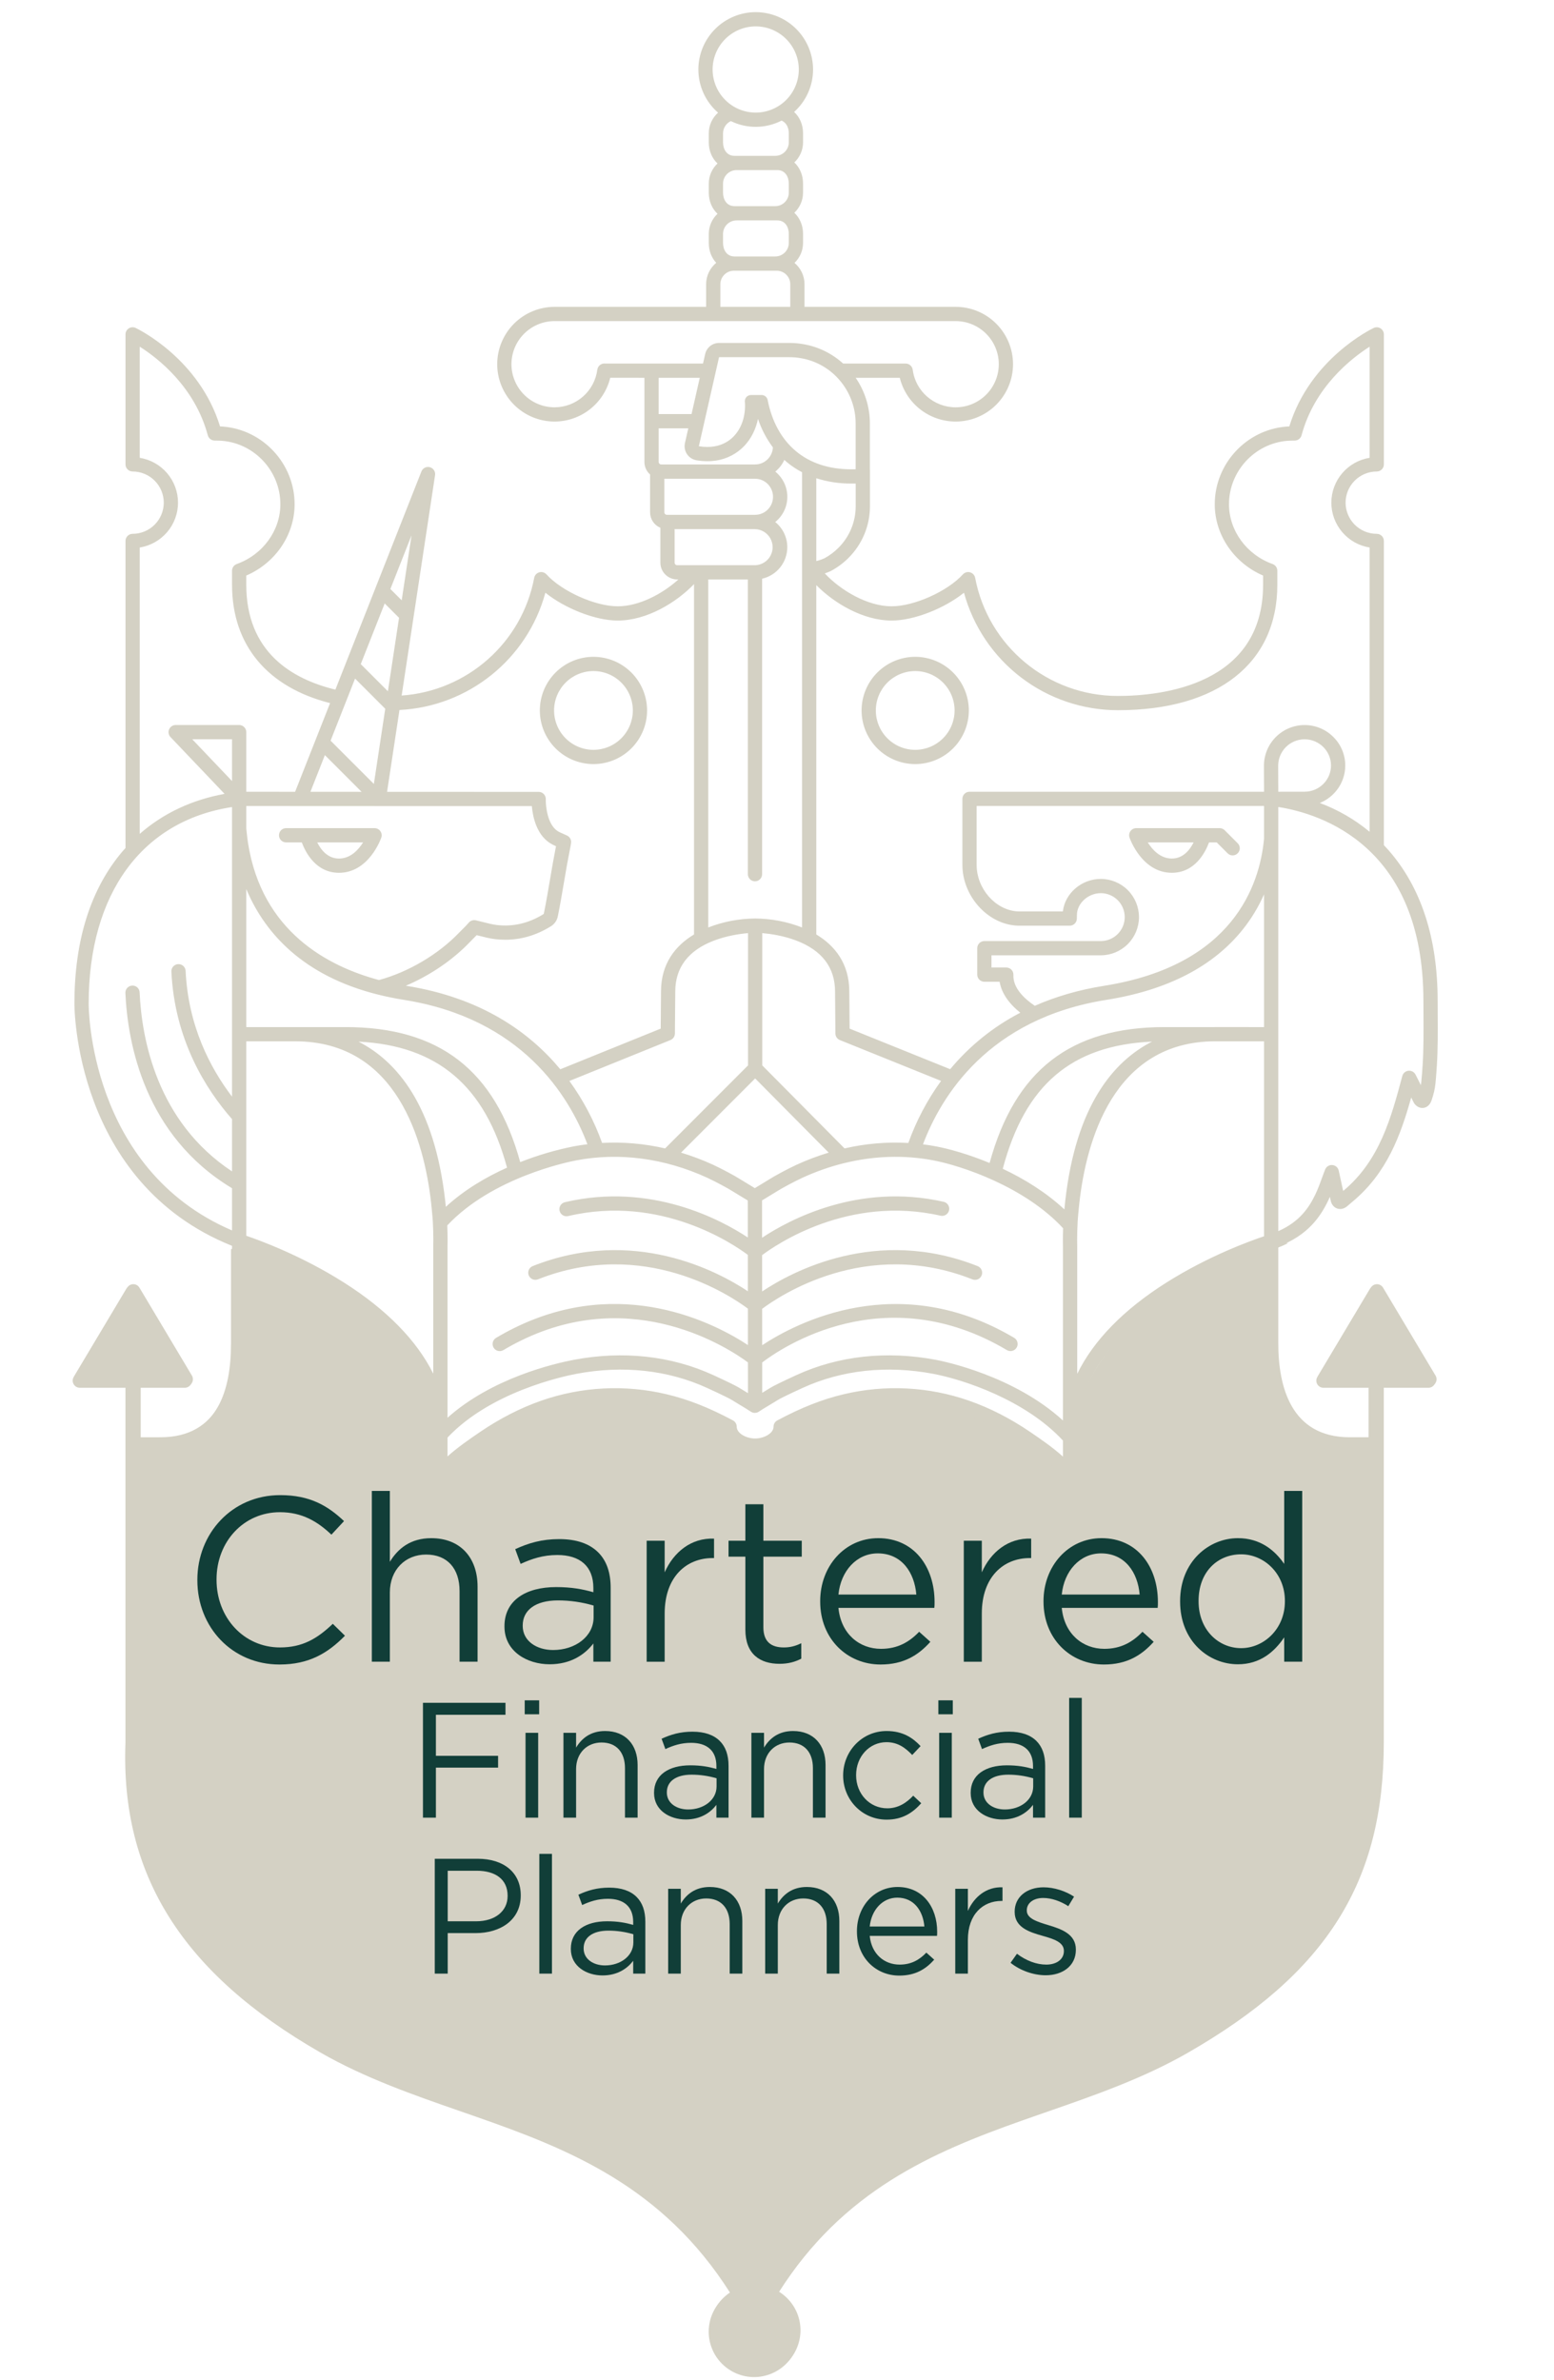 <svg width="128" height="196" xmlns="http://www.w3.org/2000/svg"><defs><clipPath id="a"><path d="M128 0v196H0V0h128z"/></clipPath><clipPath id="b"><path d="M104.724 0l23.209 3.113v90.625H0V3.2h.03c.106.003.499.011 1.107.013h.544C5.806 3.202 16.35 2.893 19.903.13l.566.18C38.94 6.34 36.395 18.334 36.395 18.334c.231-.211 11.683-10.569 25.854-1.53l.04-.019c1.376-.702 11.464-8.776 25.551 1.409C88.634 4.746 104.724 0 104.724 0z"/></clipPath><clipPath id="c"><path d="M56.174 0a4.728 4.728 0 014.723 4.723 4.704 4.704 0 01-1.56 3.497c.456.413.737 1.037.737 1.76v.738c0 .654-.278 1.243-.719 1.661.444.413.72 1.03.72 1.744v.738c0 .654-.279 1.243-.72 1.661.444.413.72 1.03.72 1.744v.738a2.28 2.28 0 01-.706 1.647c.504.42.825 1.052.825 1.757v1.862l12.452-.001a4.728 4.728 0 014.723 4.723 4.729 4.729 0 01-4.723 4.723 4.742 4.742 0 01-4.605-3.603l-3.633-.001a6.659 6.659 0 011.171 3.761v3.777c0 .017.004.033.004.05v2.985a6 6 0 01-1.776 4.269c-.423.423-.904.78-1.43 1.063l-.03.014c-.037.018-.23.104-.483.19 1.306 1.395 3.508 2.709 5.508 2.709 1.852 0 4.594-1.229 5.868-2.629a.586.586 0 011.01.286c1.066 5.636 6.008 9.726 11.754 9.726 3.596 0 11.962-.893 11.962-9.163v-.753c-2.396-1.031-3.98-3.341-3.98-5.875 0-3.315 2.585-6.123 5.886-6.391.07-.005.16-.01.254-.013 1.703-5.559 6.731-8.006 6.95-8.11a.586.586 0 01.838.529v10.705a.586.586 0 01-.586.587 2.57 2.57 0 00-2.567 2.566 2.57 2.57 0 002.567 2.566c.324 0 .586.263.586.587v25.049c.128.135.255.27.377.41 2.687 3.062 4.051 7.234 4.053 12.399l.001.011c0 .401.002.807.004 1.217.008 1.339.016 2.724-.068 4.085a42.36 42.36 0 01-.118 1.512 6.144 6.144 0 01-.317 1.376c-.164.485-.48.601-.656.627a.78.78 0 01-.106.008c-.293 0-.529-.181-.66-.364a.659.659 0 01-.046-.076l-.212-.419c-.874 3.118-2 6.215-4.83 8.573l-.335.285c-.365.353-.69.353-.902.291-.334-.099-.507-.395-.559-.639l-.072-.33c-.043.097-.088.197-.136.297-.619 1.292-1.646 2.866-4.115 3.79v7.971c0 3.53 1.022 7.738 5.886 7.738h1.157l.138.001h.238l.1.001v-4.194h-3.714a.586.586 0 01-.504-.887l4.323-7.24a.587.587 0 011.007 0l4.323 7.24a.585.585 0 01-.504.887h-3.758v29.298c0 11.53-4.65 18.907-16.049 25.461-3.667 2.108-7.694 3.507-11.589 4.861l-.83.289-1.248.438c-7.352 2.604-14.722 5.738-20.096 14.213a3.736 3.736 0 011.767 3.171 3.743 3.743 0 01-3.739 3.739 3.743 3.743 0 01-3.739-3.739c0-1.342.713-2.518 1.778-3.178-5.576-8.805-13.306-11.853-20.934-14.522l-.831-.29-.416-.144c-3.895-1.353-7.923-2.752-11.59-4.861C9.04 161.375 3.941 153.277 4.345 142.42v-29.254H.585a.587.587 0 01-.503-.887l4.323-7.24a.586.586 0 011.007 0l4.322 7.24a.585.585 0 01-.503.887H5.517v4.194h.134l.286-.001h.146l1.067-.001c4.866 0 5.886-4.208 5.886-7.738 0-.013.003-.024.004-.037v-7.988C.537 96.58.074 82.951.06 81.737v-.085c0-5.241 1.34-9.473 3.984-12.57.072-.084.148-.165.222-.247V43.547c0-.324.262-.587.586-.587a2.57 2.57 0 002.567-2.566 2.57 2.57 0 00-2.567-2.566.586.586 0 01-.586-.587V26.536a.588.588 0 01.838-.529c.22.104 5.247 2.551 6.95 8.11.094.003.184.008.254.013 3.301.268 5.887 3.076 5.887 6.391 0 2.534-1.585 4.844-3.98 5.875v.753c0 5.555 3.772 7.779 7.34 8.642l7.084-17.964a.587.587 0 011.125.304l-2.75 18.148c5.381-.375 9.903-4.333 10.916-9.693a.586.586 0 011.01-.286c1.274 1.4 4.016 2.629 5.868 2.629 1.76 0 3.677-1.018 5.002-2.212h-.106c-.367 0-.713-.144-.975-.405a1.37 1.37 0 01-.406-.975v-2.876a1.373 1.373 0 01-.848-1.273v-3.121c-.02-.017-.042-.031-.06-.05a1.371 1.371 0 01-.406-.974V30.11h-2.816a4.73 4.73 0 01-4.587 3.605 4.728 4.728 0 01-4.723-4.723 4.727 4.727 0 014.723-4.723H52.09v-1.861c0-.709.324-1.344.832-1.764-.382-.41-.613-.984-.613-1.64v-.738c0-.655.278-1.244.72-1.662-.446-.413-.72-1.029-.72-1.743v-.738c0-.654.278-1.244.72-1.662-.446-.413-.72-1.029-.72-1.743V9.98c0-.677.297-1.283.765-1.702a4.713 4.713 0 01-1.623-3.555A4.728 4.728 0 0156.174 0z"/></clipPath><clipPath id="d"><path d="M56.174 0a4.729 4.729 0 014.724 4.723 4.703 4.703 0 01-1.561 3.497c.456.413.737 1.037.737 1.76v.738c0 .654-.278 1.244-.719 1.661.445.413.719 1.03.719 1.744v.738c0 .654-.278 1.243-.719 1.661.445.413.719 1.03.719 1.744v.738c0 .647-.271 1.231-.705 1.647.504.421.825 1.052.825 1.758v1.861h12.44l.012-.001a4.728 4.728 0 014.723 4.723 4.727 4.727 0 01-4.723 4.723 4.742 4.742 0 01-4.605-3.603h-3.633a6.653 6.653 0 011.171 3.76l-.001.035v3.743c.002.016.006.032.006.05v2.985a6.001 6.001 0 01-1.776 4.268 6.127 6.127 0 01-1.461 1.078 5.401 5.401 0 01-.483.189c1.306 1.395 3.508 2.709 5.508 2.709 1.852 0 4.594-1.228 5.868-2.629a.587.587 0 011.01.286c1.066 5.636 6.008 9.726 11.754 9.726 3.597 0 11.963-.892 11.963-9.163v-.752c-2.397-1.032-3.982-3.342-3.982-5.875 0-3.316 2.586-6.123 5.887-6.392.07-.005.16-.009.254-.013 1.703-5.558 6.732-8.006 6.95-8.11a.588.588 0 01.839.53v10.705a.586.586 0 01-.587.586 2.57 2.57 0 00-2.567 2.567 2.57 2.57 0 002.567 2.566c.324 0 .587.262.587.586v25.05c.127.134.254.269.377.409 2.687 3.062 4.05 7.234 4.052 12.399l.001.011c-.001.401.002.808.004 1.217.008 1.339.016 2.724-.068 4.084l-.034.506c-.024.336-.05.673-.084 1.008-.045.436-.143.86-.317 1.375-.164.485-.481.601-.656.627a.78.78 0 01-.106.008c-.292 0-.529-.181-.66-.364a.591.591 0 01-.046-.076l-.212-.418c-.874 3.117-2 6.214-4.83 8.573l-.335.284c-.364.354-.691.354-.902.291-.334-.099-.507-.395-.559-.639l-.072-.33a9.578 9.578 0 01-.136.297c-.619 1.292-1.646 2.866-4.114 3.79v7.971c0 3.53 1.021 7.739 5.885 7.739h1.533l.1.001v-4.194h-3.714a.585.585 0 01-.504-.887l4.323-7.24a.587.587 0 011.007 0l4.323 7.24a.585.585 0 01-.503.887h-3.759v29.298c0 11.531-4.649 18.907-16.049 25.461-3.667 2.108-7.694 3.508-11.589 4.861l-.83.289-1.248.438c-7.352 2.604-14.723 5.738-20.096 14.213a3.737 3.737 0 011.767 3.171 3.744 3.744 0 01-3.739 3.74 3.744 3.744 0 01-3.739-3.74c0-1.342.713-2.518 1.778-3.178-5.881-9.284-14.156-12.168-22.181-14.956-3.895-1.353-7.922-2.752-11.59-4.86C9.04 161.375 3.941 153.278 4.345 142.42l-.001-29.254H.586a.585.585 0 01-.503-.887l4.323-7.24a.586.586 0 011.007 0l4.322 7.24a.585.585 0 01-.503.887H5.518v4.194h.134l1.498-.001c4.866 0 5.886-4.209 5.886-7.739l.004-.036v-7.988C.016 96.371.056 81.8.058 81.652c0-5.241 1.341-9.473 3.985-12.57.072-.084.148-.164.222-.247V43.547c0-.324.262-.586.586-.586a2.57 2.57 0 002.567-2.566 2.57 2.57 0 00-2.567-2.567.586.586 0 01-.586-.586V26.537a.585.585 0 01.838-.53c.219.104 5.247 2.552 6.95 8.11.094.004.184.008.254.013 3.301.269 5.887 3.076 5.887 6.392 0 2.533-1.585 4.843-3.981 5.875v.752c0 5.555 3.773 7.779 7.341 8.642l7.084-17.963a.586.586 0 011.125.303l-2.751 18.148c5.382-.375 9.904-4.333 10.917-9.693a.587.587 0 011.01-.286c1.274 1.401 4.016 2.629 5.868 2.629 1.76 0 3.677-1.017 5.002-2.212h-.106c-.367 0-.713-.144-.975-.405a1.373 1.373 0 01-.406-.975v-2.876a1.372 1.372 0 01-.848-1.272v-3.121c-.02-.018-.042-.032-.061-.051a1.37 1.37 0 01-.405-.974v-6.932l-2.816-.001a4.73 4.73 0 01-4.587 3.605 4.728 4.728 0 01-4.723-4.723 4.729 4.729 0 014.723-4.723H52.09v-1.86c0-.71.324-1.345.832-1.765-.382-.409-.613-.984-.613-1.64v-.738c0-.654.278-1.244.719-1.661-.445-.413-.719-1.03-.719-1.744v-.738c0-.654.278-1.244.719-1.661-.445-.413-.719-1.03-.719-1.744V9.98c0-.676.297-1.283.765-1.702a4.71 4.71 0 01-1.623-3.555A4.729 4.729 0 0156.174 0zm-.049 188.331a2.569 2.569 0 00-2.566 2.566 2.57 2.57 0 002.566 2.567 2.57 2.57 0 002.566-2.567 2.569 2.569 0 00-2.566-2.566zm36.086-25.096c-.925 1.957-2.847 3.309-5.069 3.309-2.195 0-4.098-1.317-5.036-3.234a5.831 5.831 0 01-2.785 2.86c-.017.011-.034.023-.053.032-.67.307-1.584.707-2.643 1.17-4.059 1.776-10.194 4.459-12.303 6.194-1.769 1.456-3.358 3.341-4.722 5.603a31.446 31.446 0 00-1.73 3.316c-.354.781-1.007 3.011-1.129 4.728.087.015.175.032.26.053 6.088-9.744 14.615-12.715 22.885-15.588 3.843-1.336 7.818-2.716 11.39-4.77a54.8 54.8 0 002.58-1.58 5.86 5.86 0 01-1.645-2.093zm-72.164.001a5.868 5.868 0 01-1.625 2.076c.814.535 1.662 1.06 2.556 1.573 3.572 2.054 7.546 3.435 11.39 4.77l1.243.433.83.292.83.296.83.302c7.047 2.597 13.988 5.99 19.163 14.284.083-.02.168-.036.253-.05-.123-1.716-.775-3.945-1.128-4.727a31.717 31.717 0 00-1.73-3.316c-1.364-2.262-2.954-4.147-4.723-5.603-2.107-1.735-8.24-4.417-12.299-6.192-1.06-.464-1.976-.864-2.647-1.172-.013-.006-.024-.015-.036-.022a5.838 5.838 0 01-2.799-2.876c-.937 1.92-2.841 3.24-5.038 3.24-2.222 0-4.144-1.351-5.07-3.308zm51.788-.019a14.92 14.92 0 01-.856.464l-5.319 2.59c-8.284 3.555-8.91 11.415-8.948 13.066l.003.187v2.678c.03-.073.058-.14.085-.2a33.118 33.118 0 011.795-3.439c1.433-2.376 3.109-4.362 4.981-5.903 2.141-1.762 7.945-4.334 12.05-6.131-1.674-.431-3.074-1.64-3.791-3.312zm-31.415.002c-.718 1.671-2.119 2.878-3.792 3.308 4.104 1.796 9.913 4.37 12.054 6.133 1.872 1.541 3.548 3.527 4.982 5.903a33.107 33.107 0 011.794 3.439c.026.056.053.121.081.189v-2.518a.88.88 0 01-.001-.04v-.176c0-.054.002-.116.004-.187-.044-1.852-.729-9.472-8.923-12.987l-5.34-2.6a15.02 15.02 0 01-.859-.464zm16.163-31.069a9.481 9.481 0 01.238 3.376c-.154 1.465-.629 2.569-1.412 3.28-.72.656-1.725 1.005-2.867 1.005-.167 0-.337-.008-.508-.022-1.359-.119-2.618-.672-3.545-1.558a5.163 5.163 0 01-1.166-1.675 4.98 4.98 0 01-.157-.422c-3.426 5.651-3.827 12.9-.822 17.372l.009.015.023.044c.01.02.021.04.029.06.005.013.007.026.011.039a.438.438 0 01.019.071l.004.037c.002.026.005.051.004.076l-.004.038a.523.523 0 01-.011.078l-.001.01-.005.012a.585.585 0 01-.195.299c-.007.006-.013.012-.021.017-.007.006-.013.013-.021.018-.029.019-.061.03-.091.043-.019.009-.036.02-.056.026a.558.558 0 01-.18.031c-.029 0-.059-.007-.088-.011-.017-.002-.035-.002-.053-.007a5.893 5.893 0 01-2.698-1.505c-1.125-1.081-1.784-2.283-2.206-3.466-.814 5.205 1.695 13.26 8.004 16.628.014.007.025.017.038.026 3.689 2.097 5.648 5.083 6.687 7.725v-7.236l-2.904-1.679a4.142 4.142 0 01-2.085-3.564l-.002-3.662v-.474l.002-.022-.004-5.352v-4.568a.587.587 0 011.173 0v4.231l.978.568 1.93 1.123c.341.197.645.444.912.724v-11.235a.587.587 0 011.173 0V153.9c.269-.281.574-.53.919-.729l2.902-1.687v-4.231a.586.586 0 111.173 0v4.569l-.004 5.331c.001.013.004.026.004.039l-.005 4.151a4.143 4.143 0 01-2.084 3.553l-2.905 1.677v7.209c1.047-2.644 3.022-5.632 6.746-7.733l.009-.005c4.532-2.42 9.324-10.09 7.976-16.714-.421 1.216-1.085 2.455-2.241 3.567a5.898 5.898 0 01-2.698 1.505l-.054.007c-.029.004-.058.011-.087.011a.564.564 0 01-.181-.031c-.02-.006-.037-.017-.055-.026-.031-.013-.063-.024-.092-.043l-.021-.018-.021-.017a.583.583 0 01-.194-.299l-.005-.012-.002-.01a.697.697 0 01-.011-.078c-.001-.013-.003-.025-.003-.038a.471.471 0 01.004-.075c.001-.013.001-.026.003-.038.004-.024.012-.047.019-.071l.012-.039c.007-.02.018-.04.028-.06.008-.015.015-.03.024-.044l.008-.015c2.788-4.149 2.597-9.211 1.342-13.108-.432 1.344-1.089 2.539-2.262 3.667-.288.277-.6.522-.929.735l-.037.027c-.026.016-.054.025-.081.036-.02.009-.039.021-.059.027a.562.562 0 01-.171.028c-.009.001-.014-.001-.019-.001a.587.587 0 01-.258-.066.2.2 0 01-.024-.016.472.472 0 01-.086-.06l-.031-.03a.611.611 0 01-.065-.078l-.016-.02-.007-.013-.028-.056c-.007-.016-.016-.032-.022-.049-.006-.017-.01-.036-.015-.055a.337.337 0 01-.016-.11.38.38 0 01-.002-.058c0-.018.004-.035.006-.052.003-.022.005-.043.011-.063l.002-.015c1.036-3.757.054-7.005-2.92-9.654-1.269-1.13-2.643-1.907-3.609-2.372zm-22.164 21.819c-.926 1.092-2.22 1.809-3.639 1.968v4.839c0 2.62 2.012 4.752 4.486 4.752 1.841 0 3.464-1.168 4.151-2.945-3.866-2.695-4.813-6.356-4.998-8.614zm43.417-.005c-.185 2.257-1.134 5.919-4.996 8.614.685 1.78 2.31 2.95 4.152 2.95 2.474 0 4.487-2.132 4.487-4.752v-4.842a5.599 5.599 0 01-3.643-1.97zm-52.721-1.267c-.854 1.761-2.522 3.018-4.484 3.221v4.7c0 2.621 2.012 4.753 4.486 4.753 2.474 0 4.487-2.132 4.487-4.753l.003-.186v-4.494c-1.967-.206-3.643-1.455-4.492-3.241zm62.028-.001c-.848 1.786-2.524 3.038-4.491 3.244v4.648l.003.03c0 2.621 2.013 4.753 4.487 4.753s4.486-2.132 4.486-4.753v-4.697c-1.963-.203-3.63-1.463-4.485-3.225zm-35.418 5.95l.001 2.677a2.976 2.976 0 001.498 2.556l2.318 1.34v-2.6c-.001-.014-.004-.026-.004-.04a3.022 3.022 0 00-1.499-2.587l-2.314-1.346zm8.811-.002l-.324.188-.325.189-1.669.97a3.022 3.022 0 00-1.501 2.588l-.002.017v2.623l2.318-1.339a2.982 2.982 0 001.498-2.565l.005-.138zm36.708-5.952c-.845 1.765-2.499 3.005-4.443 3.222v4.704c0 1.64.793 3.149 2.09 4.018 3.869-2.671 6.693-5.533 8.612-8.804a5.39 5.39 0 01-1.2.135c-2.174 0-4.115-1.301-5.059-3.275zm-82.231.002c-.943 1.972-2.884 3.273-5.058 3.273-.401 0-.794-.045-1.178-.13 1.96 3.231 4.82 6.133 8.617 8.78 1.281-.871 2.064-2.37 2.064-3.999v-4.705c-1.943-.217-3.599-1.453-4.445-3.219zm58.354-37.237a17.215 17.215 0 00-9.691-.494c-1.572.373-3.135.978-4.897 1.899-.234 1.104-1.484 1.773-2.65 1.773-1.17 0-2.42-.669-2.653-1.773-1.763-.921-3.327-1.526-4.898-1.899a17.224 17.224 0 00-9.691.494c-1.613.565-3.214 1.385-4.757 2.436-.809.551-1.684 1.153-2.446 1.821a5.522 5.522 0 013.933 4.876h2.974a.586.586 0 010 1.173h-3.019c-.007.045-.011.091-.018.135l-.001 26.991c-.034 2.46.731 6.996 6.245 9.742l2.238 1.09c-4.486-5.095-5.456-12.664-3.756-16.773a.543.543 0 01.055-.104c.01-.014.022-.026.033-.04.013-.016.025-.033.04-.047.015-.015.032-.027.048-.041l.04-.032c.021-.014.043-.024.066-.035.012-.006.022-.013.035-.018a.573.573 0 01.111-.034c.01-.002.019-.001.027-.003a.654.654 0 01.088-.008c.021 0 .041.004.062.006.017.002.034.002.051.005a.585.585 0 01.435.375c.01.028.02.056.026.085.33 1.697.853 3.474 2.435 4.995.203.196.418.368.643.523-2.474-5.251-1.532-12.636 2.512-18.304l.017-.019a.42.42 0 01.039-.045.51.51 0 01.042-.039.246.246 0 01.044-.034l.049-.032c.015-.009.032-.016.049-.024a.366.366 0 01.055-.021c.016-.006.034-.01.052-.014a.618.618 0 01.062-.012l.024-.004.025.001a.588.588 0 01.187.024l.037.012a.737.737 0 01.108.054c.009.006.019.01.028.017.008.005.014.012.021.018.016.012.03.025.044.039l.039.04a.574.574 0 01.064.092c.01.017.018.035.026.053a.544.544 0 01.035.105c.005.02.008.041.011.061l.004.024c.022.289.079.589.12.789.05.249.128.496.231.736.208.481.519.928.899 1.291.735.702 1.742 1.142 2.836 1.237 1.007.087 1.913-.161 2.485-.682.563-.512.911-1.365 1.034-2.535a8.279 8.279 0 00-.039-2.117c-.134-.878-.332-1.502-.604-1.906-.007-.009-.01-.02-.017-.031-.01-.018-.021-.036-.03-.056l-.019-.051a.362.362 0 01-.017-.056.896.896 0 01-.01-.055c-.002-.019-.005-.038-.005-.057-.001-.019 0-.038.001-.058a.543.543 0 01.02-.117c.003-.011.004-.023.008-.034l.006-.014a.672.672 0 01.028-.061c.007-.015.014-.03.023-.044.01-.017.023-.033.035-.049a.503.503 0 01.035-.043c.012-.013.026-.025.039-.037l.049-.041.013-.01c.009-.007.02-.01.03-.016.019-.011.037-.022.057-.031a1.02 1.02 0 01.05-.019c.019-.006.038-.013.058-.017a.454.454 0 01.051-.009c.021-.003.041-.006.062-.006a.683.683 0 01.113.007c.019.003.037.008.056.013.012.003.025.004.038.009l.01.004c.378.132 9.994 3.618 8.899 12.247 1.13-1.284 1.603-2.713 1.936-4.421.003-.014.008-.026.012-.039.006-.023.011-.046.02-.067.007-.017.016-.032.024-.048.009-.018.018-.037.029-.054.009-.014.02-.026.03-.039.014-.017.027-.035.042-.05l.034-.03c.017-.015.034-.031.053-.044.014-.01.03-.017.045-.025.017-.009.032-.021.05-.029.025-.01.047-.015.067-.021.016-.005.032-.012.048-.016.014-.003.029-.003.043-.004a.44.44 0 01.072-.008l.025.002c.03.001.061.002.09.008.016.003.027.008.039.011.024.006.049.012.072.022.016.006.031.015.046.023a.577.577 0 01.055.029c.015.01.028.022.042.033a.558.558 0 01.047.038.447.447 0 01.035.041c.013.015.027.029.038.046.013.019.024.04.034.061.007.012.015.022.021.035 1.712 3.886 2.52 9.492.136 14.352.213-.149.418-.315.613-.502 1.581-1.521 2.104-3.298 2.434-4.993.006-.029.016-.055.025-.082a.583.583 0 01.437-.38c.014-.003.028-.003.042-.005.023-.002.047-.006.071-.006.025 0 .05.004.074.007.013.002.026.001.04.004a.675.675 0 01.196.078l.015.009c.023.015.043.033.063.051.009.007.018.013.026.021a.578.578 0 01.063.076l.01.012c.022.032.04.067.055.103 1.703 4.115.75 11.682-3.712 16.768l2.23-1.087c5.509-2.743 6.274-7.279 6.241-9.739l-.002-.437v-26.584l-.013-.105h-3.149a.586.586 0 010-1.173h3.104a5.522 5.522 0 013.929-4.875c-.762-.668-1.637-1.271-2.447-1.823-1.542-1.05-3.143-1.87-4.757-2.435zm-21.645 37.384l.004 4.352-.002.022v.074l2.905 1.689c.34.197.646.441.912.719l-.003-2.925a3.018 3.018 0 00-1.499-2.583l-1.594-.928-.334-.194-.389-.226zm8.814 0a13629 13629 0 01-.162.094l-.327.19-1.827 1.062a3.021 3.021 0 00-1.5 2.588l-.005.141v2.78c.267-.279.573-.522.914-.719l1.971-1.146.322-.187.614-.357v-.056c-.002-.013-.005-.026-.005-.04zm-30.303-12.556c-.849 1.77-2.517 3.034-4.481 3.243l-.032 7.035c.247 2.417 2.16 4.235 4.46 4.235 1.866 0 3.547-1.237 4.201-3.083v-8.23c-1.828-.31-3.352-1.523-4.148-3.2zm51.792.001c-.796 1.677-2.322 2.891-4.151 3.199v8.22c.652 1.851 2.336 3.093 4.204 3.093 2.301 0 4.213-1.818 4.46-4.235v-.072l.001-.077v-.366a.766.766 0 00-.003-.092l-.029-6.424c-1.965-.208-3.632-1.477-4.482-3.246zm20.247-.022c-.844 1.777-2.515 3.052-4.482 3.266l.031 6.591c0 .047.01.302.012.325a5.054 5.054 0 00.134.819c.521 2.078 2.304 3.529 4.336 3.529a4.24 4.24 0 001.952-.472l.077-.043c1.519-3.149 2.278-6.678 2.389-10.757-1.973-.225-3.619-1.489-4.449-3.258zm-92.286-.014c-.839 1.779-2.506 3.06-4.488 3.274-.005 3.948.787 7.508 2.414 10.747l.091.051a4.243 4.243 0 001.952.472c2.033 0 3.816-1.451 4.337-3.529a5.008 5.008 0 00.137-.856l.007-.126.002-.038.031-6.718c-1.971-.215-3.641-1.494-4.483-3.277zm10.126.037c-.848 1.766-2.511 3.028-4.47 3.24l-.032 7.016c.247 2.416 2.16 4.235 4.46 4.235 2.421 0 4.394-2.042 4.479-4.585l.03-6.667c-1.956-.214-3.621-1.46-4.467-3.239zm72.034 0c-.845 1.778-2.51 3.027-4.466 3.24l.03 6.666c.084 2.542 2.058 4.585 4.478 4.585 2.301 0 4.213-1.819 4.46-4.235l-.032-7.012c-1.96-.212-3.622-1.478-4.47-3.244zm-38.514 4.082c.324 0 .587.263.587.587v4.595a.587.587 0 01-1.173 0v-4.595c0-.324.263-.587.586-.587zm4.993 0c.324 0 .587.263.587.587v4.595a.587.587 0 01-1.173 0v-4.595c0-.324.262-.587.586-.587zM25.279 127.62c-.813 1.872-2.528 3.225-4.561 3.446v7.088c.246 2.416 2.159 4.235 4.459 4.235 2.474 0 4.487-2.132 4.487-4.752v-7.15a5.517 5.517 0 01-4.385-2.867zm61.701-.001a5.517 5.517 0 01-4.385 2.868v7.15c0 2.62 2.012 4.752 4.486 4.752 2.301 0 4.214-1.819 4.46-4.235v-7.088c-2.034-.221-3.748-1.574-4.561-3.447zm10.221.167c-.842 1.786-2.514 3.066-4.487 3.281v6.57c0 2.62 2.013 4.752 4.487 4.752s4.486-2.132 4.486-4.752v-6.57c-1.973-.215-3.645-1.495-4.486-3.281zm-82.143.001c-.842 1.785-2.514 3.065-4.487 3.28v6.57c0 2.62 2.013 4.752 4.487 4.752s4.486-2.132 4.486-4.752v-6.57c-1.973-.215-3.644-1.494-4.486-3.28zm91.678 1.044c-.924 1.238-2.308 2.07-3.876 2.238v6.565c.001 2.416 1.669 4.398 3.876 4.712zm-101.218-.006v13.517c2.2-.315 3.88-2.316 3.88-4.705v-6.568c-1.571-.168-2.956-1.002-3.88-2.244zm72.356-.338v13.8c1.887-.409 3.336-2.055 3.547-4.133v-7.692a5.51 5.51 0 01-3.547-1.975zm-43.493.005a5.502 5.502 0 01-3.544 1.966v7.696c.212 2.077 1.658 3.721 3.544 4.133zm63.664-26.441c-3.116 1.105-15.389 6.033-15.389 15.008v2.452a5.519 5.519 0 014.994 5.486l-.008.182c.001 2.619 2.013 4.75 4.486 4.75 2.474 0 4.486-2.132 4.486-4.753a.586.586 0 111.173 0c0 2.621 2.013 4.753 4.487 4.753 2.308 0 4.225-1.829 4.462-4.256v-7.14h-.1l-1.533-.001c-2.632 0-7.047-1.156-7.058-8.884zm-83.831-.039v7.608c0 .015-.004.03-.005.045-.018 7.713-4.427 8.867-7.059 8.867H5.518v7.098l.004.036c.234 2.43 2.153 4.263 4.462 4.263 2.474 0 4.488-2.132 4.488-4.753a.586.586 0 111.173 0c0 2.621 2.012 4.753 4.486 4.753 2.472 0 4.483-2.129 4.486-4.747-.002-.062-.009-.122-.009-.185a5.52 5.52 0 015.007-5.487v-3.216c-.718-8.434-12.322-13.17-15.401-14.282zm15.907 18.646a4.344 4.344 0 00-4.34 4.339 4.345 4.345 0 004.34 4.34 4.345 4.345 0 004.34-4.34 4.344 4.344 0 00-4.34-4.339zm52.016 0a4.343 4.343 0 00-4.339 4.339 4.344 4.344 0 004.339 4.34 4.345 4.345 0 004.34-4.34 4.344 4.344 0 00-4.34-4.339zm-23.787 5.706c0 .467.57.893 1.197.893h3.552c.59 0 1.019-.375 1.019-.892h1.19c0 1.167-.97 2.082-2.209 2.082h-3.552c-1.294 0-2.388-.954-2.388-2.083h1.191zm-10.29 0c0 .467.57.893 1.196.893h3.553c.59 0 1.019-.375 1.019-.892h1.19c0 1.167-.97 2.082-2.209 2.082h-3.553c-1.293 0-2.387-.954-2.387-2.083h1.191zm20.51 0c0 .467.571.893 1.197.893h3.552c.59 0 1.019-.375 1.019-.892h1.19c0 1.167-.97 2.082-2.209 2.082h-3.552c-1.294 0-2.387-.954-2.387-2.083h1.19zm-30.77 0c0 .467.57.893 1.197.893h3.552c.591 0 1.019-.375 1.019-.892h1.19c0 1.167-.97 2.082-2.209 2.082h-3.552c-1.294 0-2.388-.954-2.388-2.083H37.8zm31.544-1.773a.586.586 0 110 1.173H63.29a.587.587 0 010-1.173h6.054zm-20.494-.001a.586.586 0 110 1.173h-6.054a.587.587 0 010-1.173zm10.285 0a.586.586 0 010 1.173h-6.054a.587.587 0 010-1.173h6.054zm3.964-2.685c1.239 0 2.209.915 2.209 2.083h-1.19c0-.517-.429-.893-1.019-.893h-3.552c-.627 0-1.197.426-1.197.893h-1.191c0-1.129 1.094-2.083 2.388-2.083h3.552zm-10.29 0c1.239 0 2.209.915 2.209 2.083h-1.19c0-.517-.429-.893-1.019-.893h-3.553c-.626 0-1.196.426-1.196.893h-1.191c0-1.129 1.094-2.083 2.387-2.083h3.553zm-10.26 0c1.239 0 2.209.915 2.209 2.083h-1.19c0-.517-.428-.893-1.019-.893h-3.552c-.627 0-1.197.426-1.197.893h-1.191c0-1.129 1.094-2.083 2.388-2.083h3.552zm30.77 0c1.239 0 2.209.915 2.209 2.083h-1.19c0-.517-.429-.893-1.019-.893h-3.552c-.626 0-1.197.426-1.197.893h-1.19c0-1.129 1.093-2.083 2.387-2.083h3.552zm-2.525-9.77c-3.808-.72-7.53-.318-10.764 1.164-1.285.589-1.894.897-2.035.989-.153.1-.407.252-.674.412-.337.202-.718.431-.881.546l-.013.007c-.019.013-.039.023-.059.034-.015.007-.029.015-.044.021a.462.462 0 01-.06.019c-.016.005-.032.011-.049.014-.02.004-.041.005-.062.007a.405.405 0 01-.113-.001l-.048-.005-.06-.016c-.017-.006-.034-.01-.05-.017l-.05-.024c-.018-.01-.037-.019-.054-.031l-.015-.008c-.163-.115-.545-.344-.881-.547a22.796 22.796 0 01-.674-.411c-.142-.092-.751-.4-2.035-.989-3.233-1.482-6.956-1.884-10.764-1.164-1.164.22-7.084 1.5-10.621 5.251v1.551c.842-.755 1.799-1.413 2.681-2.014 1.628-1.108 3.32-1.974 5.03-2.573a18.397 18.397 0 0110.35-.529c1.752.416 3.485 1.099 5.451 2.15.191.102.31.301.31.517 0 .557.8.973 1.515.973.719 0 1.519-.416 1.519-.973 0-.216.119-.415.31-.517 1.966-1.051 3.698-1.734 5.451-2.15a18.397 18.397 0 0110.35.529c1.711.599 3.403 1.465 5.029 2.573.889.605 1.854 1.268 2.699 2.03v-1.32c-3.065-3.317-8.139-5.016-10.689-5.498zm0-17.581c-2.402-.455-4.887-.371-7.331.23l-.061.014c-1.138.284-2.266.68-3.372 1.187-.697.319-1.778.911-2.035 1.078-.153.099-.406.251-.673.411-.213.127-.444.266-.626.38l.003 3.075c2.146-1.426 7.901-4.57 14.977-2.955a.587.587 0 01-.261 1.144c-7.601-1.736-13.59 2.397-14.713 3.243l.001 2.99c2.457-1.637 9.425-5.39 17.753-2.085a.586.586 0 11-.433 1.09c-8.779-3.484-15.96 1.405-17.318 2.427l.003 2.995c2.803-1.846 11.22-6.273 20.774-.595a.587.587 0 01-.6 1.008c-10.113-6.009-18.627-.172-20.173 1.008l.002 2.499c.26-.156.5-.3.645-.394.241-.157.977-.517 2.185-1.072 3.455-1.583 7.421-2.016 11.471-1.25.693.131 6.433 1.31 10.471 4.995V101.68c0-.014-.02-.632.011-1.532-3.152-3.417-8.37-5.153-10.7-5.594zm-18.62 1.431c-3.504-1.606-7.226-2.101-10.765-1.431-.706.133-6.937 1.409-10.641 5.36.02.449.026.84.027 1.142v.235c-.002.247-.007.394-.007.409v14.051c3.678-3.279 8.807-4.467 10.403-4.769 4.049-.766 8.016-.334 11.471 1.25 1.208.555 1.943.915 2.185 1.072a22.697 22.697 0 00.691.422l-.002-2.53c-1.482-1.099-9.381-6.381-18.706-1.795-.489.24-.981.507-1.461.793a.587.587 0 01-.6-1.008 22.12 22.12 0 011.544-.839c8.888-4.37 16.556-.332 19.221 1.421l-.002-2.999c-1.404-1.051-8.565-5.886-17.311-2.408a.587.587 0 01-.434-1.09c8.308-3.303 15.265.42 17.743 2.065l-.003-2.995c-1.192-.892-7.188-4.978-14.777-3.202a.587.587 0 11-.267-1.142c7.085-1.659 12.862 1.47 15.043 2.912l-.003-3.046a52.063 52.063 0 00-.643-.39 26.657 26.657 0 01-.672-.41c-.257-.168-1.338-.759-2.034-1.078zm45.871-11.233h-4.016c-8.44.001-10.635 8.323-11.194 13.283-.024.223-.047.439-.066.649l-.023.245c-.023.253-.041.445-.055.696-.063 1.154-.035 2.027-.035 2.036v10.475c1.342-2.744 3.819-5.292 7.359-7.524 3.481-2.196 6.914-3.433 8.03-3.805V84.752zm-79.802 0h-4.029v16.014c1.145.39 4.567 1.646 8.039 3.848 3.528 2.238 6.007 4.779 7.362 7.507v-10.455c.003-.118.024-.955-.035-2.041a14.317 14.317 0 00-.055-.684l-.023-.257a31.15 31.15 0 00-.066-.649c-.559-4.96-2.754-13.282-11.187-13.282l-.013-.001zm89.102 21.732l-3.29 5.509h6.579l-3.289-5.509zm-102.436 0l-3.289 5.509h6.579l-3.29-5.509zm94.309-41.028v34.929c1.771-.781 2.541-1.956 3.057-3.032.229-.481.402-.961.555-1.385.086-.239.168-.463.25-.665a.587.587 0 011.116.095l.366 1.677.02-.016c2.994-2.496 3.938-6.032 4.852-9.452l.005-.015c.006-.02.015-.039.023-.059.007-.016.013-.033.021-.048.009-.018.02-.034.031-.051l.031-.044c.012-.015.026-.028.04-.042.013-.013.026-.027.04-.039l.045-.032c.017-.011.033-.023.052-.033l.013-.009.035-.013c.019-.008.038-.016.058-.022a.353.353 0 01.054-.013c.019-.004.038-.008.058-.01.019-.002.038-.002.057-.002a.35.35 0 01.056.001.597.597 0 01.061.01c.012.002.025.003.037.006l.015.006c.02.006.039.014.059.022.016.007.033.013.049.021.017.009.033.02.049.031.015.011.031.02.045.032.015.012.028.026.042.039a.518.518 0 01.04.041c.011.013.02.028.03.043l.035.053a.057.057 0 00.008.013l.439.868c.015-.084.026-.168.034-.251.05-.479.083-.976.115-1.457.082-1.329.073-2.693.066-4.013-.003-.407-.005-.81-.005-1.208l-.001-.016c0-12.754-8.446-15.41-11.953-15.96zm-86.178.006C5.63 66.589 1.231 72.588 1.231 81.66c-.002.145-.021 13.596 11.809 18.666v-3.475c-7.203-4.33-8.596-11.925-8.784-16.075a.587.587 0 01.559-.612.58.58 0 01.613.559c.172 3.795 1.403 10.638 7.612 14.742v-4.304c-2.164-2.465-4.741-6.546-4.997-12.191a.588.588 0 011.172-.053c.207 4.555 2.025 8.029 3.825 10.392zm75.78 19.315c-6.639.302-10.463 3.571-12.296 10.474 1.753.825 3.558 1.929 5.075 3.345l.002-.018c.02-.217.042-.442.068-.674.886-7.872 3.98-11.511 7.151-13.127zm-65.363.003c3.168 1.617 6.259 5.257 7.144 13.123.019.165.034.322.049.479 1.546-1.422 3.353-2.468 5.041-3.225-1.816-6.734-5.719-10.054-12.234-10.377zm32.671 3.03l-6.105 6.11c.889.269 1.771.6 2.639.998.733.336 1.863.952 2.185 1.162.144.093.384.236.636.387.216.13.432.26.619.376.186-.116.401-.246.617-.375.252-.152.492-.295.637-.388.321-.21 1.452-.826 2.185-1.162.87-.398 1.753-.73 2.644-.999l-6.057-6.109zm41.917-15.16a13.121 13.121 0 01-1.742 2.881c-2.436 3.056-6.217 5.01-11.237 5.807-9.733 1.543-13.62 7.935-15.114 11.899.354.046.708.098 1.06.165 1.113.21 2.707.657 4.428 1.371 2.085-7.63 6.677-11.192 14.418-11.192h4.092l.075-.001 4.02.001zm-83.831-.437v11.368h8.166c7.727 0 12.306 3.537 14.398 11.12a25.603 25.603 0 014.413-1.299c.372-.071.746-.126 1.121-.172-1.525-4.033-5.431-10.356-15.12-11.892a24.99 24.99 0 01-2.251-.464l-.41-.109c-6.067-1.676-8.953-5.286-10.317-8.552zm42.501 3.63v10.894l6.778 6.836a18.58 18.58 0 015.252-.449 20.429 20.429 0 012.698-5.112l-8.337-3.363a.587.587 0 01-.368-.539l-.028-3.448c0-1.989-1.079-3.404-3.205-4.21-1.072-.406-2.149-.555-2.79-.609zm-1.173.001c-.647.055-1.74.206-2.816.619-2.109.807-3.178 2.219-3.178 4.195l-.029 3.452a.588.588 0 01-.367.539l-8.324 3.369a20.492 20.492 0 012.693 5.103 18.6 18.6 0 015.191.452l6.83-6.837zm-4.449-28.741c-1.462 1.52-3.893 3-6.286 3-1.837 0-4.334-.993-5.957-2.291-1.483 5.454-6.337 9.373-12.018 9.656l-1.022 6.74 2.93.001h.36l3.416.001h.317l5.385.001h.08a.588.588 0 01.586.607c-.016.538.125 2.059.963 2.614.128.085.296.158.474.235.105.046.212.092.319.144a.586.586 0 01.32.648c-.008.042-.018.109-.029.177l-.006.034a84.21 84.21 0 00-.539 2.962c-.166.973-.337 1.98-.505 2.796a1.254 1.254 0 01-.635.887c-1.167.713-2.411 1.074-3.703 1.074-.277 0-.555-.017-.836-.05-.442-.053-.867-.162-1.277-.268-.081-.021-.161-.039-.242-.059-.102.108-.206.213-.308.313-.087.087-.174.173-.258.262-1.419 1.485-3.295 2.751-5.266 3.588l.019.004c6.209.984 10.176 3.832 12.704 6.876l8.27-3.347.025-3.055c0-2.302 1.189-3.782 2.719-4.699zm55.648-19.553c-1.489.948-4.54 3.312-5.606 7.297-.003.013-.009.023-.013.035-.007.02-.013.04-.022.059a.644.644 0 01-.028.051c-.009.015-.018.031-.029.046a.866.866 0 01-.074.084.644.644 0 01-.09.07l-.048.026-.054.024a.313.313 0 01-.052.016.377.377 0 01-.116.02c-.014.001-.027.004-.04.004-.162 0-.468.007-.602.018-2.696.219-4.809 2.513-4.809 5.222 0 2.175 1.445 4.156 3.595 4.928.24.086.387.313.386.555l.001 1.144c0 6.473-4.911 10.337-13.136 10.337a13.144 13.144 0 01-12.675-9.674c-1.622 1.298-4.12 2.291-5.957 2.291-2.35 0-4.738-1.427-6.207-2.918v28.769c1.53.918 2.718 2.4 2.718 4.704l.025 3.05 8.284 3.341a18.688 18.688 0 015.776-4.651c-.971-.781-1.553-1.645-1.703-2.55h-1.257a.586.586 0 01-.586-.586v-2.179c0-.323.262-.586.586-.586h9.591a1.974 1.974 0 001.971-1.972 1.974 1.974 0 00-1.971-1.973c-1.048 0-1.968.844-1.968 1.807l-.003.155-.002.13a.587.587 0 01-.587.587h-4.197a5.614 5.614 0 01-.241-.011c-2.385-.179-4.402-2.466-4.402-4.995v-5.438c0-.324.262-.587.587-.587h24.259l-.009-2.139a3.354 3.354 0 013.348-3.353c1.847 0 3.35 1.495 3.35 3.333 0 1.395-.869 2.59-2.096 3.085a14.125 14.125 0 014.103 2.372v-23.41a3.746 3.746 0 01-3.153-3.693 3.746 3.746 0 013.153-3.694zm-8.696 37.823H74.372v4.852c0 1.939 1.52 3.69 3.318 3.825.056.004.11.006.163.007h3.622c.166-1.48 1.529-2.678 3.124-2.678a3.15 3.15 0 013.145 3.146 3.15 3.15 0 01-3.145 3.145h-9.004v1.005h1.22a.587.587 0 01.586.614c-.05 1.063.894 1.952 1.761 2.539 1.657-.729 3.55-1.305 5.721-1.649 10.596-1.681 12.799-8.286 13.159-12.078.003-.03.003-.062.003-.095v-2.633zm-83.13.002l-.701-.001v1.848c.001.015.082.814.142 1.195 1.14 7.282 6.551 10.157 10.788 11.289 2.431-.659 4.899-2.118 6.629-3.93.092-.096.187-.19.281-.283.174-.172.337-.334.477-.506.008-.01.017-.017.026-.025a.426.426 0 01.042-.043l.047-.037a.668.668 0 01.098-.056c.017-.007.032-.015.049-.02a.486.486 0 01.111-.027l.029-.003.029-.002h.054a.48.48 0 01.065.008c.011.002.022.001.033.004.202.045.405.097.608.149.391.1.76.195 1.125.24 1.321.156 2.601-.136 3.798-.867.073-.043.074-.05.085-.108.166-.804.335-1.801.5-2.765a96.74 96.74 0 01.494-2.749 3.44 3.44 0 01-.525-.276c-1.104-.731-1.392-2.196-1.465-3.026h-3.432l-.415-.001-3.238-.001h-.5l-2.583-.001H24.92l-.528-.001h-2.077l-.507-.001h-1.476l-.474-.001h-1.79l-.415-.001h-1.157l-.353-.001h-.95l-.277-.001zm43.617-28.503a2.658 2.658 0 01-.745.965c.603.49.992 1.239.992 2.078 0 .838-.39 1.586-.996 2.073.6.485.988 1.227.993 2.06a2.666 2.666 0 01-2.074 2.609v24.332a.587.587 0 01-1.174 0V46.717h-3.262v28.66a10.883 10.883 0 013.862-.738 10.853 10.853 0 013.864.738v-37.49a7.075 7.075 0 01-1.241-.82c-.076-.062-.146-.13-.219-.195zM24.781 67.198a.589.589 0 01.554.779c-.041.118-1.032 2.898-3.485 2.898-1.901 0-2.756-1.676-3.064-2.503h-1.292a.586.586 0 010-1.174zm69.604 0l.015.001.089.008a.59.59 0 01.313.162l1.072 1.072a.583.583 0 010 .829.585.585 0 01-.829.001l-.899-.899h-.632c-.307.827-1.162 2.502-3.063 2.502-2.453 0-3.445-2.779-3.486-2.897a.586.586 0 01.554-.779h6.866zm-70.55 1.174h-3.777c.294.592.849 1.33 1.792 1.33.954 0 1.608-.729 1.985-1.33zm68.407 0h-3.776c.376.6 1.03 1.329 1.985 1.329.942 0 1.498-.737 1.791-1.329zM5.438 27.548v9.153a3.746 3.746 0 013.153 3.694 3.746 3.746 0 01-3.153 3.693V67.67c1.925-1.689 4.299-2.807 6.988-3.294l-4.456-4.68a.588.588 0 01.425-.991h5.232c.324 0 .587.263.587.586v4.91h.784l.232.001h1.064l.297.001 1.645.001 2.88-7.302c-5.136-1.305-8.076-4.747-8.076-9.753v-1.146c0-.24.147-.467.386-.553 2.15-.772 3.595-2.753 3.595-4.928 0-2.709-2.113-5.003-4.809-5.222-.133-.011-.44-.018-.601-.018-.015 0-.028-.003-.042-.004a.418.418 0 01-.117-.021l-.048-.014a.61.61 0 01-.058-.027l-.022-.01-.021-.013a.454.454 0 01-.05-.036c-.014-.011-.028-.021-.041-.033-.014-.013-.027-.028-.04-.042l-.035-.043a.606.606 0 01-.031-.05c-.009-.015-.019-.031-.026-.047a.737.737 0 01-.023-.06c-.004-.012-.01-.022-.013-.035-1.069-3.997-4.117-6.355-5.606-7.299zm15.25 33.636l-1.191 3.021h1.344l.698.001h1.438l.734.001-3.023-3.023zm80.696-1.303a2.178 2.178 0 00-2.175 2.176l.009 2.143 2.164-.003c1.202 0 2.179-.967 2.179-2.156 0-1.191-.977-2.16-2.177-2.16zm-78.21-5l-2.016 5.113 3.564 3.564.938-6.19-2.486-2.487zM13.04 59.878H9.763l3.277 3.442v-3.442zm29.77-6.789a4.421 4.421 0 014.417 4.417 4.421 4.421 0 01-4.417 4.417 4.421 4.421 0 01-4.417-4.417 4.421 4.421 0 014.417-4.417zm26.502 0a4.422 4.422 0 014.417 4.417 4.422 4.422 0 01-4.417 4.417 4.421 4.421 0 01-4.417-4.417 4.421 4.421 0 014.417-4.417zM42.81 54.262a3.247 3.247 0 00-3.244 3.244 3.247 3.247 0 003.244 3.244 3.248 3.248 0 003.244-3.244 3.248 3.248 0 00-3.244-3.244zm26.502 0a3.247 3.247 0 00-3.244 3.244 3.247 3.247 0 003.244 3.244 3.248 3.248 0 003.244-3.244 3.248 3.248 0 00-3.244-3.244zm-43.698-5.568l-1.971 4.997 2.236 2.236.917-6.051-1.182-1.182zm2.212-5.61l-1.743 4.42.932.931.811-5.351zm28.242-.514h-6.572v2.767c0 .069.033.117.061.145a.204.204 0 00.146.062l6.43.001h.016a1.486 1.486 0 00-.029-2.97c-.018 0-.035-.003-.052-.005zm5.097-4.187v6.822c.262-.06.548-.175.673-.231a4.943 4.943 0 001.14-.851 4.83 4.83 0 001.432-3.438V38.82h-.377a9.203 9.203 0 01-2.868-.437zm-5.063.04h-7.455v2.766a.21.21 0 00.207.207l7.248.002.027-.003c.811 0 1.471-.664 1.471-1.48 0-.821-.66-1.489-1.471-1.489l-.027-.003zm2.844-10.009h-5.791l-1.664 7.333c.243.04.477.06.7.06.096 0 .191-.004.283-.011.705-.054 1.292-.316 1.741-.719.455-.408.777-.962.945-1.596a4.256 4.256 0 00.118-1.446c0-.28.227-.505.505-.505h.88c.237 0 .449.168.495.408.345 1.763 1.135 3.227 2.341 4.226 1.135.943 2.654 1.483 4.534 1.483h.373v-3.775l-.006-.265a5.472 5.472 0 00-1.272-3.247 5.368 5.368 0 00-3.211-1.86 7.315 7.315 0 00-.487-.066 5.556 5.556 0 00-.484-.02zm-2.585 5.08c-.02.096-.042.192-.067.287-.229.865-.677 1.616-1.295 2.169a4.062 4.062 0 01-2.432 1.015c-.122.01-.249.015-.376.015a5.52 5.52 0 01-.892-.076 1.174 1.174 0 01-.953-1.417l.276-1.214h-2.441v2.77c0 .072.039.122.062.145a.202.202 0 00.146.062h7.713l.027-.003c.784 0 1.42-.622 1.463-1.402a8.407 8.407 0 01-1.231-2.351zm-4.794-3.383h-3.386v2.988h2.708l.678-2.988zm-11.962-4.669a3.555 3.555 0 00-3.55 3.55 3.554 3.554 0 003.55 3.55 3.555 3.555 0 003.522-3.097l.006-.025a.516.516 0 01.033-.118l.008-.018a.586.586 0 01.591-.347l8.069.001.178-.784a1.172 1.172 0 011.143-.913h5.791c.2 0 .397.008.595.025.176.017.363.043.572.078a6.493 6.493 0 013.262 1.595h5.151l.022.002a.448.448 0 01.064.007.385.385 0 01.114.028l.042.016c.022.01.042.022.062.034l.035.022c.019.014.038.03.055.046l.029.028a.382.382 0 01.045.053l.026.037a.602.602 0 01.03.056c.008.016.016.031.022.048a.518.518 0 01.017.056c.005.019.011.037.014.057l.005.022c.224 1.762 1.745 3.091 3.538 3.091a3.554 3.554 0 003.551-3.55 3.555 3.555 0 00-3.532-3.549zm18.3-4.149h-3.526c-.615 0-1.116.501-1.116 1.116v1.86l5.758.001v-1.861c0-.615-.501-1.116-1.116-1.116zm.05-4.143h-3.357c-.615 0-1.115.5-1.115 1.116v.738c0 .555.292 1.116.945 1.116h3.356c.616 0 1.117-.501 1.117-1.116v-.738c0-.556-.293-1.116-.946-1.116zm0-4.143h-3.357c-.615 0-1.115.501-1.115 1.116v.738c0 .555.292 1.116.945 1.116h3.356c.616 0 1.117-.501 1.117-1.116v-.738c0-.556-.293-1.116-.946-1.116zm.348-4.074a4.675 4.675 0 01-4.177.04 1.113 1.113 0 00-.643 1.007v.738c0 .556.292 1.116.945 1.116h3.356c.616 0 1.117-.501 1.117-1.116V9.98c0-.443-.19-.884-.598-1.047zm-2.129-7.76a3.554 3.554 0 00-3.55 3.55 3.555 3.555 0 003.55 3.55 3.554 3.554 0 003.55-3.55 3.553 3.553 0 00-3.55-3.55z"/></clipPath><clipPath id="e"><path d="M16.922 0l6.581 4.079.613 1.326v.991h.87l.649-.231.551-.557 2.415-1.529s6.072-.556 6.303-.556c.232 0 6.952.556 6.952.556l5.562 1.298 5.701.602L69.943 4.96l5.13.65.524.323.556.185.788.371.217-1.083 1.729-2.671 11.587 1.483 4.032 1.9 4.033.881 2.595 2.688.104 1.88-.011 6.462.046 9.455-.051 1.932-.134 2.286-2.271 7.23.016 1.242-1.129 2.048-4.125 2.503-4.187 5.806-1.235.775-6.118 2.457-15.341 5.005-10.891 7.833-4.565 6.507-1.223-.001-2.833-4.606-4.217-5.052-8.714-5.469-7.693-2.78-10.335-2.874-3.303-1.119-1.564-1.106-3.198-3.8-4.883-4.569-1.374-2.615-1.529-7.925L0 29.419l.098-1.888.463-7.879-.542-4.933V4.426l2.35 2.758L9.97 3.106 16.922 0z"/></clipPath><clipPath id="f"><path d="M6.821 0c2.447 0 3.911.867 5.26 2.138l-1.04 1.118c-1.137-1.079-2.409-1.85-4.239-1.85-2.987 0-5.222 2.428-5.222 5.53v.039c0 3.121 2.254 5.568 5.222 5.568 1.849 0 3.063-.713 4.354-1.946l1.002.982c-1.407 1.426-2.948 2.37-5.395 2.37C2.871 13.949 0 10.886 0 7.013v-.038C0 3.16 2.852 0 6.821 0z"/></clipPath><clipPath id="g"><path d="M1.484 0v5.838c.655-1.079 1.695-1.946 3.41-1.946 2.408 0 3.815 1.618 3.815 3.988v6.185H7.225V8.246c0-1.849-1.001-3.005-2.755-3.005-1.715 0-2.986 1.252-2.986 3.121v5.703H0V0h1.484z"/></clipPath><clipPath id="h"><path d="M4.509 0c1.406 0 2.485.365 3.217 1.098.674.675 1.021 1.638 1.021 2.909v6.089H7.322V8.593c-.694.906-1.85 1.715-3.603 1.715C1.868 10.308 0 9.249 0 7.206v-.039c0-2.1 1.734-3.217 4.258-3.217 1.272 0 2.178.173 3.064.424v-.347c0-1.792-1.099-2.717-2.968-2.717-1.175 0-2.1.308-3.024.732L.886.828C1.984.327 3.063 0 4.509 0zm-.097 5.048c-1.869 0-2.909.809-2.909 2.062v.038c0 1.252 1.156 1.985 2.504 1.985 1.831 0 3.334-1.118 3.334-2.698v-.963a10.389 10.389 0 00-2.929-.424z"/></clipPath><clipPath id="i"><path d="M5.549.004v1.599h-.116c-2.177 0-3.95 1.56-3.95 4.566v3.97H0V.177h1.483v2.602C2.216 1.12 3.661-.073 5.549.004z"/></clipPath><clipPath id="j"><path d="M2.87 0v3.006h3.161v1.31H2.87v5.819c0 1.214.675 1.657 1.677 1.657.501 0 .925-.096 1.445-.347v1.272c-.52.27-1.079.424-1.792.424-1.599 0-2.813-.79-2.813-2.813V4.316H0v-1.31h1.387V0H2.87z"/></clipPath><clipPath id="k"><path d="M4.779 0c2.947 0 4.643 2.351 4.643 5.261 0 .193 0 .308-.019.481h-7.9c.212 2.159 1.734 3.372 3.507 3.372 1.368 0 2.331-.559 3.141-1.406l.924.828c-1.001 1.118-2.216 1.869-4.104 1.869C2.235 10.405 0 8.305 0 5.222v-.038C0 2.313 2.023 0 4.779 0zM4.74 1.253c-1.734 0-3.044 1.445-3.237 3.391h6.416C7.765 2.833 6.725 1.253 4.74 1.253z"/></clipPath><clipPath id="l"><path d="M5.549.004v1.599h-.115c-2.178 0-3.95 1.56-3.95 4.566v3.97H0V.177h1.484v2.602C2.216 1.12 3.661-.073 5.549.004z"/></clipPath><clipPath id="m"><path d="M4.779 0c2.947 0 4.643 2.351 4.643 5.261 0 .193 0 .308-.019.481h-7.9c.212 2.159 1.734 3.372 3.507 3.372 1.368 0 2.331-.559 3.141-1.406l.924.828c-1.001 1.118-2.216 1.869-4.104 1.869C2.235 10.405 0 8.305 0 5.222v-.038C0 2.313 2.023 0 4.779 0zM4.74 1.253c-1.734 0-3.044 1.445-3.237 3.391h6.416C7.765 2.833 6.725 1.253 4.74 1.253z"/></clipPath><clipPath id="n"><path d="M10.058 0v14.065H8.574v-2.004c-.809 1.195-1.984 2.216-3.815 2.216C2.37 14.277 0 12.389 0 9.113v-.038c0-3.256 2.37-5.184 4.759-5.184 1.85 0 3.044 1.002 3.815 2.12V0h1.484zM5.029 5.221c-1.927 0-3.507 1.426-3.507 3.834v.039c0 2.351 1.638 3.854 3.507 3.854 1.85 0 3.603-1.562 3.603-3.854v-.039c0-2.292-1.753-3.834-3.603-3.834z"/></clipPath><clipPath id="o"><path d="M6.798 0v.986H1.067v3.379h5.122v.973H1.067V9.46H0V0h6.798z"/></clipPath><clipPath id="p"><path d="M1.108 2.676v6.987H.067V2.676h1.041zM1.19 0v1.149H0V0h1.19z"/></clipPath><clipPath id="q"><path d="M3.433 0c1.689 0 2.676 1.136 2.676 2.798v4.338H5.068V3.054c0-1.297-.702-2.108-1.932-2.108-1.203 0-2.095.879-2.095 2.19v4H0V.149h1.041v1.216C1.5.608 2.23 0 3.433 0z"/></clipPath><clipPath id="r"><path d="M3.163 0c.986 0 1.743.256 2.256.769.474.474.717 1.149.717 2.042v4.27H5.135V6.027c-.486.635-1.297 1.203-2.527 1.203C1.311 7.23 0 6.487 0 5.054v-.027C0 3.554 1.216 2.77 2.986 2.77c.893 0 1.528.122 2.149.297v-.243c0-1.257-.77-1.906-2.081-1.906-.824 0-1.473.217-2.121.514L.621.581C1.392.229 2.149 0 3.163 0zm-.068 3.54c-1.311 0-2.041.568-2.041 1.446v.027c0 .879.811 1.393 1.757 1.393 1.284 0 2.338-.784 2.338-1.893v-.675a7.276 7.276 0 00-2.054-.298z"/></clipPath><clipPath id="s"><path d="M3.582 0c1.324 0 2.149.554 2.797 1.243l-.689.73C5.135 1.392 4.514.919 3.568.919c-1.419 0-2.5 1.203-2.5 2.703v.027c0 1.514 1.108 2.716 2.568 2.716.892 0 1.581-.446 2.135-1.04l.662.622c-.702.783-1.541 1.351-2.851 1.351C1.54 7.298 0 5.636 0 3.676v-.027C0 1.676 1.54 0 3.582 0z"/></clipPath><clipPath id="t"><path d="M1.108 2.676v6.987H.067V2.676h1.041zM1.189 0v1.149H0V0h1.189z"/></clipPath><clipPath id="u"><path d="M1.041 0v9.866H0V0h1.041z"/></clipPath><clipPath id="v"><path d="M3.541 0c2.135 0 3.541 1.135 3.541 3v.027c0 2.041-1.704 3.095-3.717 3.095H1.067V9.46H0V0h3.541zM3.46.986H1.067v4.163h2.339C4.973 5.149 6 4.311 6 3.067v-.026C6 1.689 4.987.986 3.46.986z"/></clipPath><clipPath id="w"><path d="M1.041 0v9.866H0V0h1.041z"/></clipPath><clipPath id="x"><path d="M3.163 0c.986 0 1.743.256 2.256.769.474.474.717 1.149.717 2.042v4.27H5.135V6.027c-.486.635-1.297 1.203-2.527 1.203C1.311 7.23 0 6.487 0 5.054v-.027C0 3.554 1.216 2.77 2.986 2.77c.893 0 1.528.122 2.149.297v-.243c0-1.257-.77-1.905-2.081-1.905-.824 0-1.473.215-2.121.513L.621.581C1.392.229 2.149 0 3.163 0zm-.068 3.54c-1.311 0-2.041.568-2.041 1.446v.027c0 .878.811 1.393 1.757 1.393 1.284 0 2.338-.784 2.338-1.893v-.675a7.276 7.276 0 00-2.054-.298z"/></clipPath><clipPath id="y"><path d="M3.433 0c1.689 0 2.676 1.136 2.676 2.798v4.338H5.068V3.055c0-1.298-.702-2.109-1.932-2.109-1.203 0-2.095.879-2.095 2.19v4H0V.149h1.041v1.216C1.5.608 2.23 0 3.433 0z"/></clipPath><clipPath id="z"><path d="M3.433 0c1.689 0 2.676 1.136 2.676 2.798v4.338H5.068V3.055c0-1.298-.703-2.109-1.932-2.109-1.203 0-2.095.879-2.095 2.19v4H0V.149h1.041v1.216C1.5.608 2.23 0 3.433 0z"/></clipPath><clipPath id="A"><path d="M3.352 0c2.067 0 3.257 1.649 3.257 3.69 0 .135 0 .216-.013.338H1.054c.149 1.513 1.217 2.365 2.46 2.365.959 0 1.635-.392 2.202-.987l.649.581c-.702.784-1.554 1.311-2.878 1.311C1.568 7.298 0 5.825 0 3.663v-.027C0 1.622 1.419 0 3.352 0zm-.027.879c-1.217 0-2.135 1.013-2.271 2.378h4.501C5.447 1.987 4.717.879 3.325.879z"/></clipPath><clipPath id="B"><path d="M3.892.002v1.122h-.081c-1.527 0-2.77 1.095-2.77 3.203v2.784H0V.124h1.041v1.824C1.555.786 2.568-.05 3.892.002z"/></clipPath><clipPath id="C"><path d="M2.717 0c.851 0 1.797.297 2.513.77l-.473.784C4.108 1.135 3.365.879 2.689.879c-.824 0-1.351.432-1.351 1.013v.027c0 .662.865.919 1.798 1.203 1.081.324 2.243.743 2.243 2v.027c0 1.324-1.095 2.095-2.487 2.095-1 0-2.108-.392-2.892-1.027l.527-.744c.757.568 1.595.893 2.419.893.838 0 1.446-.433 1.446-1.109V5.23c0-.703-.824-.973-1.743-1.23C1.554 3.69.338 3.311.338 2.027V2c0-1.203 1-2 2.379-2z"/></clipPath></defs><g clip-path="url(#a)"><g clip-path="url(#b)" transform="translate(0 102.196)"><g clip-path="url(#c)" transform="translate(5.988 -101.079)"><path fill="#D4D1C4" d="M0 101.079h112.354v93.557H0v-93.557z"/></g></g><g clip-path="url(#d)" transform="translate(6.072 1)"><path fill="#D4D1C4" d="M0 0h112.354v194.637H0V0z"/></g><g clip-path="url(#e)" transform="translate(11.57 115.105)"><path fill="#D4D1C4" d="M0 0h101.273v73.108H0V0z"/></g><g clip-path="url(#f)" transform="translate(16.256 123.124)"><path fill="#113E38" d="M0 0h12.158v13.949H0V0z"/></g><g clip-path="url(#g)" transform="translate(30.628 122.777)"><path fill="#113E38" d="M0 0h8.709v14.065H0V0z"/></g><g clip-path="url(#h)" transform="translate(41.552 126.746)"><path fill="#113E38" d="M0 0h8.747v10.308H0V0z"/></g><g clip-path="url(#i)" transform="translate(53.265 126.704)"><path fill="#113E38" d="M0 0h5.549v10.139H0V0z"/></g><g clip-path="url(#j)" transform="translate(60.008 123.875)"><path fill="#113E38" d="M0 0h6.031v13.141H0V0z"/></g><g clip-path="url(#k)" transform="translate(67.557 126.668)"><path fill="#113E38" d="M0 0h9.422v10.405H0V0z"/></g><g clip-path="url(#l)" transform="translate(79.386 126.704)"><path fill="#113E38" d="M0 0h5.549v10.139H0V0z"/></g><g clip-path="url(#m)" transform="translate(85.952 126.668)"><path fill="#113E38" d="M0 0h9.422v10.405H0V0z"/></g><g clip-path="url(#n)" transform="translate(97.203 122.777)"><path fill="#113E38" d="M0 0h10.058v14.277H0V0z"/></g><g clip-path="url(#o)" transform="translate(34.838 140.226)"><path fill="#113E38" d="M0 0h6.798v9.46H0V0z"/></g><g clip-path="url(#p)" transform="translate(43.22 140.023)"><path fill="#113E38" d="M0 0h1.19v9.663H0V0z"/></g><g clip-path="url(#q)" transform="translate(46.41 142.55)"><path fill="#113E38" d="M0 0h6.109v7.136H0V0z"/></g><g clip-path="url(#r)" transform="translate(53.873 142.605)"><path fill="#113E38" d="M0 0h6.136v7.23H0V0z"/></g><g clip-path="url(#q)" transform="translate(61.89 142.55)"><path fill="#113E38" d="M0 0h6.109v7.136H0V0z"/></g><g clip-path="url(#s)" transform="translate(69.448 142.55)"><path fill="#113E38" d="M0 0h6.433v7.298H0V0z"/></g><g clip-path="url(#t)" transform="translate(77.29 140.023)"><path fill="#113E38" d="M0 0h1.189v9.663H0V0z"/></g><g clip-path="url(#r)" transform="translate(79.953 142.605)"><path fill="#113E38" d="M0 0h6.136v7.23H0V0z"/></g><g clip-path="url(#u)" transform="translate(88.064 139.82)"><path fill="#113E38" d="M0 0h1.041v9.866H0V0z"/></g><g clip-path="url(#v)" transform="translate(35.811 153.07)"><path fill="#113E38" d="M0 0h7.082v9.46H0V0z"/></g><g clip-path="url(#w)" transform="translate(44.423 152.664)"><path fill="#113E38" d="M0 0h1.041v9.866H0V0z"/></g><g clip-path="url(#x)" transform="translate(47.019 155.448)"><path fill="#113E38" d="M0 0h6.136v7.23H0V0z"/></g><g clip-path="url(#y)" transform="translate(55.035 155.393)"><path fill="#113E38" d="M0 0h6.109v7.136H0V0z"/></g><g clip-path="url(#z)" transform="translate(63.026 155.393)"><path fill="#113E38" d="M0 0h6.109v7.136H0V0z"/></g><g clip-path="url(#A)" transform="translate(70.584 155.393)"><path fill="#113E38" d="M0 0h6.609v7.298H0V0z"/></g><g clip-path="url(#B)" transform="translate(78.682 155.418)"><path fill="#113E38" d="M0 0h3.892v7.111H0V0z"/></g><g clip-path="url(#C)" transform="translate(83.238 155.42)"><path fill="#113E38" d="M0 0h5.379v7.244H0V0z"/></g></g></svg>